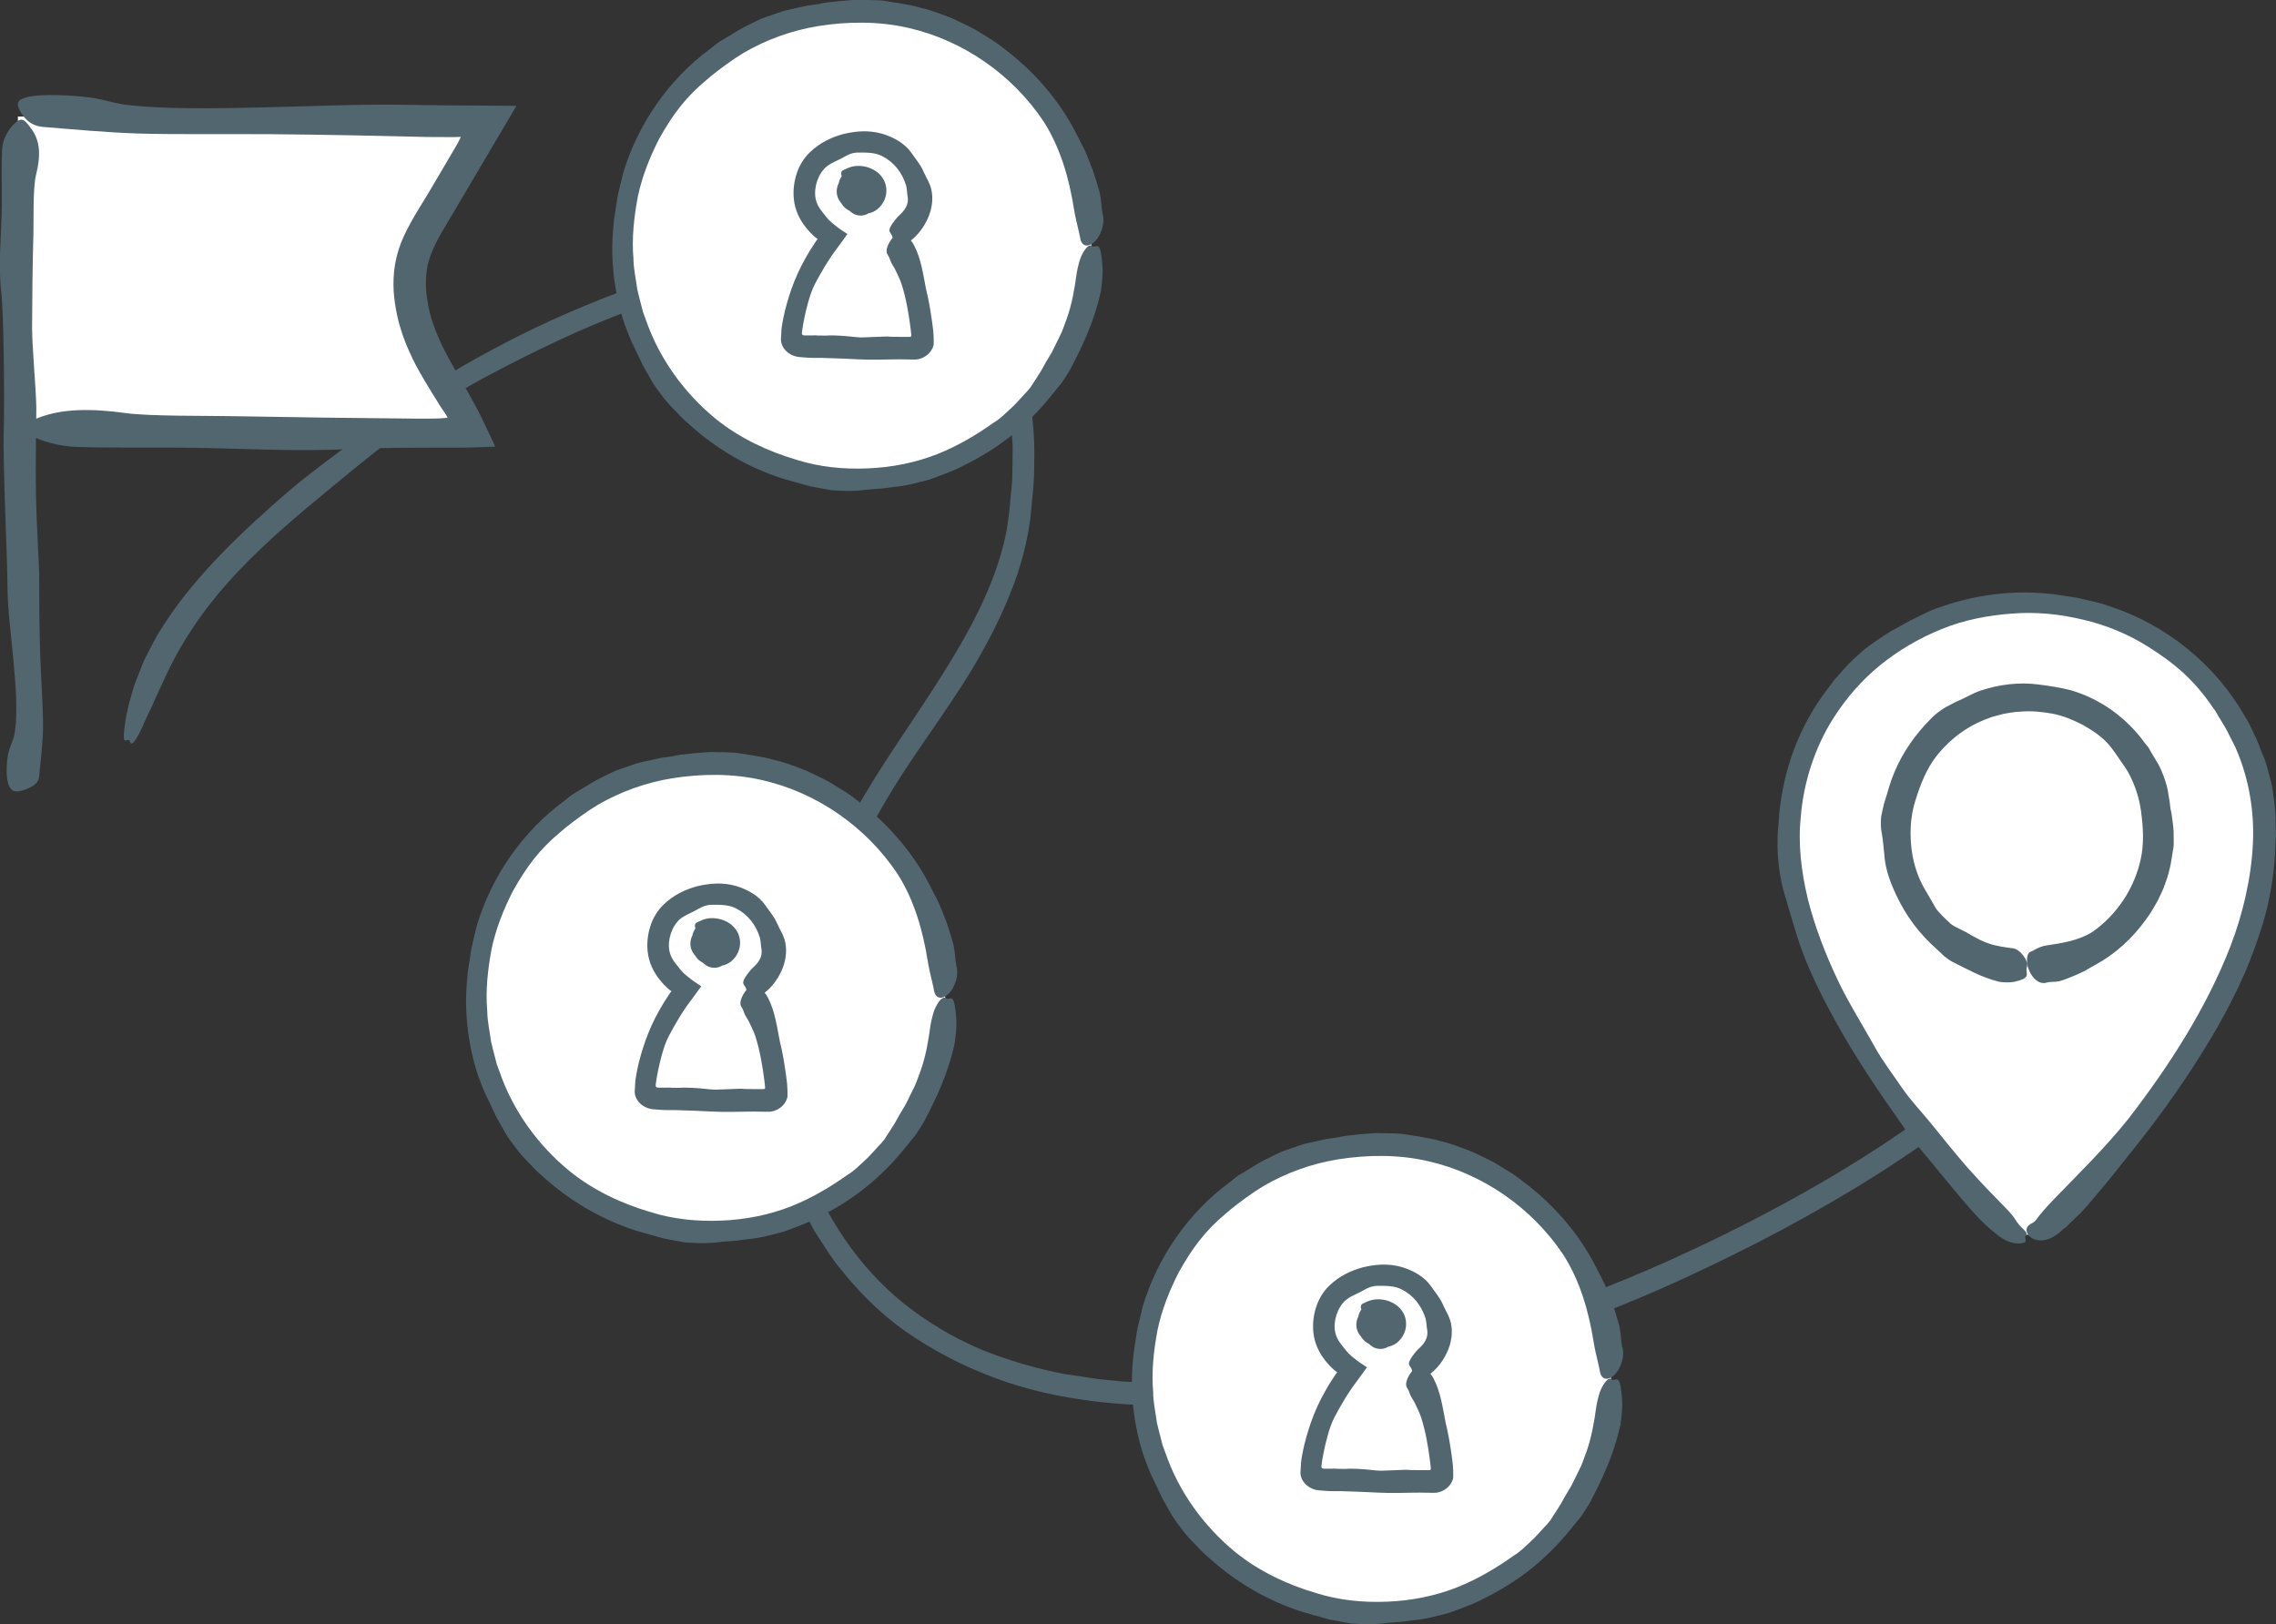 <?xml version="1.0" encoding="UTF-8"?>
<svg class="w-full h-full {classes|default('')}" id="Layer_1" data-name="Layer 1" xmlns="http://www.w3.org/2000/svg" viewBox="0 0 236.92 169.11">
  <rect x="0" y="0" width="236.92" height="169.11" fill="#333333" stroke="none"/>
  <defs>
    <style>
      .cls-1journeyMap {
        fill: #52666f;
      }

      .cls-1journeyMap, .cls-2journeyMap, .cls-3journeyMap {
        stroke-width: 0px;
      }

      .cls-2journeyMap {
        fill: #52666f;
      }

      .cls-3journeyMap {
        fill: #fff;
      }
    </style>
  </defs>
  <path class="cls-1journeyMap" d="m220.57,96.56c-1.2,1.65-1.9,2.32-3.25,3.96-1.17,1.31-2.74,3.21-3.92,4.37-2.22,2.32-4.55,4.5-7.01,6.6-7.01,5.81-14.77,10.75-22.88,14.98-1.33.71-2.68,1.39-4.03,2.05-1.35.68-2.72,1.31-4.09,1.95-.21.1-.46.22-.65.3-.08.04-.14.06-.21.1-3.77,1.73-7.62,3.28-11.5,4.73-2.18.84-7.64,2.67-8.16,2.77-.83.25-5.78,1.76-6.65,1.94-.33.09-2.11.57-4.03,1.02-1.92.46-3.98.9-4.84,1.06-.99.17-1.97.35-2.96.49-.99.13-1.98.26-2.96.39-.9.09-2.02.2-3.26.33-1.24.09-2.58.2-3.94.26-2.71.11-5.43.14-7.29.07h0c-.73-.04-1.47-.06-2.2-.12l-2.19-.22c-.19-.02-.35-.04-.6-.07-.93-.15-2.01-.32-3.11-.47-3.03-.59-6.01-1.45-8.85-2.62-2.82-1.21-5.46-2.8-7.86-4.69-4.78-3.82-8.26-9.14-10.35-14.89-1.42-4.05-1.96-8.34-1.52-12.67.42-3.83,1.53-7.58,3-11.2,1.46-3.63,3.35-7.11,5.24-10.61,1.79-3.23,3.05-5.36,5.91-9.48,1.24-1.81,3.6-5.22,4.71-7.11,1.04-1.73,1.76-3.08,2.45-4.45.68-1.38,1.31-2.78,2.04-4.71.78-2.15,1.35-4.41,1.65-6.7l.32-3.38c.1-1.13.06-2.28.09-3.41-.01-2.28-.24-4.58-.72-6.85-.07-.57-.32-1.12-.47-1.68-.18-.55-.32-1.12-.55-1.66-.53-1.05-.91-2.18-1.64-3.13-.36-.5-.64-1.07-1.08-1.53l-1.25-1.4c-.94-.82-1.87-1.69-2.97-2.28-3.5-2.1-7.04-2.84-10.79-2.93-3.46-.03-6.4.33-10.14.93-6.01,1.01-11.75,2.97-17.37,5.31-4.46,1.85-8.54,3.91-12.5,6.19-1.97,1.16-3.92,2.36-5.81,3.73-1.85,1.36-3.72,2.74-5.65,4.15-2.23,1.65-4.53,3.32-6.61,5.09-2.59,2.24-5,4.42-7.31,6.83-2.3,2.41-4.52,5.03-6.45,8.24-.37.67-.85,1.6-1.36,2.61-.41,1.07-.94,2.2-1.24,3.34-.71,2.25-.92,4.33-.86,4.79.09.54.53-.15.64.34.13.55.67-.21,1.27-1.52.27-.67.68-1.45,1.06-2.29.35-.86.8-1.73,1.19-2.61,1.65-3.69,3.94-7.11,6.69-10.18,2.86-3.21,6.15-6.07,9.49-8.83,2.66-2.19,5.32-4.45,8.07-6.46,1.48-1.08,2.85-2.16,4.34-3.14,1.48-1.01,3.05-1.95,4.73-2.86,4.88-2.6,10.19-5.2,15.58-7.16,5.94-2.11,12.16-3.81,18.46-4.16,3.13-.17,6.29,0,9.23.83,2.94.81,5.62,2.34,7.53,4.6,2.53,2.81,3.63,6.72,4.05,10.61.05.99.21,1.96.18,2.95-.01.99-.03,1.98-.04,2.97-.2,1.97-.31,3.97-.7,5.82-1.13,5.22-3.81,10.06-6.73,14.69-2.93,4.65-6.23,9.14-8.98,14.08-2.66,4.88-5.34,9.84-7.07,15.27-.86,2.7-1.47,5.5-1.75,8.35-.27,2.85-.11,5.74.37,8.56.47,2.82,1.45,5.52,2.57,8.13.31.64.65,1.26.97,1.89.34.62.62,1.28,1.03,1.86.78,1.19,1.5,2.42,2.43,3.5,2.4,3.02,4.94,5.35,7.77,7.17,2.82,1.84,5.83,3.32,9.39,4.56.34.11.73.23,1.09.34h0s.18.06.18.06c3.41,1.05,7.45,1.69,10.99,1.92,7.25.49,14.51-.1,21.58-1.31,8.14-1.38,16.18-3.76,23.74-6.47,3.58-1.28,7.11-2.68,10.59-4.2,3.48-1.54,6.89-3.19,10.27-4.91,6.74-3.49,13.31-7.37,19.44-11.9,1.73-1.21,3.39-2.53,5.07-3.81,1.63-1.35,3.29-2.66,4.84-4.09,1.6-1.37,3.07-2.88,4.55-4.35,1.41-1.54,2.85-3.05,4.11-4.68,1.42-1.67,2.64-3.61,3.58-5.14.89-1.67,1.24-2.15,1.51-2.77.32-.74.27-1.11-.03-1.17-.4-.08-1.26.41-2.28,1.33-.98.95-2.23,2.24-3.39,3.88Z"/>
  <g>
    <g>
      <path class="cls-3journeyMap" d="m1.86,12.13c16.37,0,32.74.15,49.1.45-1.96,3.28-3.91,6.56-5.87,9.84-.81,1.36-1.63,2.74-2.06,4.26-.91,3.2,0,6.65,1.44,9.65s3.39,5.73,4.76,8.76c-15.66.2-31.33.16-46.99-.14"/>
      <path class="cls-2journeyMap" d="m2.54,12.23c-.34-.42-.99-1.35-.5-1.78,1.04-.9,6.27-.51,7.89-.21,1.26.23,2.08.54,3.41.7,7.38.84,21.07-.2,28.73-.03.95.01,2.14.03,3.61.05,2.23.02,4.9.04,8.08.06-2.18,3.7-4.89,8.28-7.42,12.56-1.03,1.71-1.75,3.19-1.92,4.6-.2,1.43-.02,2.77.19,3.79.28,1.44,1,3.38,2.2,5.52.58,1.08,1.26,2.21,1.94,3.41.55.97,1.1,1.98,1.56,2.96l.7,1.47.35.75.17.38s0,.05-.04.04h-.1s-.2.01-.2.01c-1.08.03-2.09.09-3.2.09-1,0-1.99,0-2.96,0-1.28,0-2.5.02-3.6.02-2.22.02-4,.06-5.01.12-5.83.32-11.76-.1-17.64-.14-3.57-.03-7.16.04-10.72-.07-1.9-.06-3.74-.59-4.94-1.23-1.6-.86-.82-1.12.82-1.78,2.5-1,5.57-1.01,9.2-.51,2.48.34,8.57.26,11.38.32,7.22.13,11.41.18,18.63.25.5,0,1.05,0,1.66,0,.78,0,.83-.02,1.08-.03.2-.02.41-.03.62-.05.16.03.03-.12-.02-.22l-.19-.3c-.14-.2-.27-.4-.41-.6-.38-.61-.75-1.21-1.11-1.79-.72-1.17-1.36-2.28-1.83-3.24-.52-1.14-1.71-3.49-1.97-7.03-.05-.88-.02-1.84.15-2.83.17-.99.49-2.02.93-2.95.89-1.9,1.98-3.46,2.99-5.21.85-1.44,1.75-2.97,2.52-4.28.21-.39.35-.68.4-.8-.25,0-.47.01-.66.02-.09,0-.18,0-.25,0-.2,0-.39,0-.56,0-1.03,0-1.66,0-2.04-.01-4.71-.11-10.04-.24-16.21-.29-4.65-.03-10.23.04-13.77-.07-3.36-.1-6.69-.42-10.02-.69-.88-.07-1.52-.49-1.93-1.01Z"/>
    </g>
    <path class="cls-1journeyMap" d="m3.12,81.99c-.41.19-1.32.57-1.77.32-.93-.52-.68-3.29-.42-4.16.2-.67.49-1.12.6-1.83.64-3.92-.74-11.12-.75-15.17-.02-3.48-.5-12.83-.39-16.32.09-3.44,0-12.18-.25-14.3-.36-3.08.03-6.22.05-9.32.02-1.89-.06-3.79.03-5.66.05-1.01.58-1.98,1.22-2.62.85-.85,1.12-.44,1.78.42,1.01,1.31,1.02,2.94.53,4.86-.33,1.31-.24,4.53-.27,6.02-.1,3.82-.12,6.03-.14,9.85,0,2.1.4,6.22.44,8.33.02,1.26-.11,5.03-.03,9.29.06,3.22.33,7.13.33,8.08,0,2.49,0,5.31.11,8.57.09,2.46.3,5.4.29,7.27-.01,1.78-.25,3.55-.42,5.31-.05.47-.45.82-.95,1.05Z"/>
  </g>
  <g>
    <circle class="cls-3journeyMap" cx="89.2" cy="25.58" r="24.41"/>
    <path class="cls-1journeyMap" d="m114.79,22.34c-.18-.88-.12-1.31-.3-2.23-.2-.75-.52-1.78-.76-2.46-.25-.66-.52-1.3-.78-1.94-.3-.63-.64-1.24-.95-1.87-1.8-3.51-4.47-6.53-7.62-8.88-.51-.4-1.04-.78-1.6-1.1-.56-.33-1.09-.71-1.67-.99-.09-.04-.2-.1-.27-.14-.03-.02-.06-.03-.09-.04-.8-.39-1.59-.81-2.44-1.09-.84-.32-1.67-.62-2.55-.81-.96-.32-3.42-.64-3.64-.69-.36-.11-2.6-.1-2.97-.12-.3.01-3.16.21-3.88.43l-1.27.18-1.25.28c-.38.09-.86.17-1.37.33-.51.17-1.06.37-1.61.56-.56.17-1.08.46-1.57.69-.48.24-.93.46-1.28.67h0s-1.63.99-1.63.99c-.07.04-.14.07-.23.13-.36.2-.72.52-1.1.82-4.35,3.19-7.57,7.86-9.11,13-.2.92-.47,1.82-.62,2.74l-.21,1.39c-.08.46-.15.93-.17,1.41-.34,3.35.07,6.8,1.12,10.02.28.75.51,1.38.81,2.04.34.65.65,1.39,1.12,2.34.23.41.56.99.89,1.58.33.59.75,1.11,1.02,1.48.5.69.94,1.16,1.39,1.61.45.46.86.95,1.52,1.49,2.79,2.54,6.12,4.5,9.72,5.65.95.27,1.91.56,2.87.81.79.15,1.54.3,2.28.42.75.05,1.49.08,2.26.06.71-.01,1.37-.14,2.05-.18.34-.03.68-.04,1.04-.08.36-.05.72-.1,1.11-.15,1.27-.09,2.49-.46,3.72-.77,1.19-.45,2.4-.85,3.53-1.45,3.64-1.79,6.54-4.08,9.1-7.24l1.12-1.38c.33-.49.66-.98.94-1.49,1.33-2.56,2.44-4.93,3.12-7.97.09-.63.25-1.71.18-2.68-.07-.98-.2-1.82-.38-2.01-.21-.21-.49.1-.71-.09-.24-.21-.61.13-.93.7-.34.57-.52,1.36-.66,2.11-.21,1.6-.49,3.21-1.03,4.74l-.44,1.19c-.15.4-.36.77-.54,1.15l-.56,1.14-.65,1.09c-.17.29-.32.59-.49.88l-.54.85-.55.85c-.2.27-.43.51-.66.75-.49.51-.92,1.05-1.46,1.52-.52.47-1.02,1-1.68,1.39-1.77,1.26-3.76,2.45-5.85,3.28-2.31.92-4.8,1.41-7.3,1.51-2.5.11-5.03-.14-7.4-.89-3.02-.89-5.96-2.28-8.38-4.23-3.33-2.71-5.95-6.34-7.34-10.41l-.28-.76-.2-.78c-.13-.52-.28-1.04-.39-1.56-.14-1.07-.39-2.12-.4-3.2-.19-2.15.06-4.32.45-6.43.44-2.11,1.24-4.12,2.22-6.04,1.42-2.54,2.77-4.35,4.97-6.17.1-.09.22-.19.33-.28h0s.05-.05.05-.05c1.05-.84,2.29-1.76,3.45-2.46,2.39-1.39,5.03-2.34,7.74-2.78,3.1-.5,6.37-.52,9.39.18,5.71,1.29,10.86,4.88,14.11,9.77,1.76,2.76,2.64,5.95,3.13,8.99.12.81.34,1.64.49,2.32.19.71.16.94.29,1.19.15.3.4.42.68.38.38-.05.83-.41,1.16-.98.3-.57.6-1.38.4-2.25Z"/>
  </g>
  <path class="cls-1journeyMap" d="m92.42,26.55c.19.27.19.44.33.75.12.25.36.58.47.83.22.48.47.95.64,1.47.46,1.46.73,3.02.93,4.6l.07.65s0,.09,0,.13v.02s-.01,0-.01,0c-.04.06-.12.08-.19.07h-.6c-.42,0-1.45,0-1.54-.03-.15-.03-1.08.03-1.24.03-.12,0-1.32.05-1.63.06-.36-.01-.72-.05-1.07-.09-.65-.07-1.93-.17-2.61-.1h0s-.79-.01-.79-.01c-.04,0-.06,0-.11-.01-.17-.02-.37,0-.57,0h-.73c-.06-.01-.12,0-.18-.03-.13-.05-.13-.19-.11-.31l.1-.7.15-.78c.11-.52.23-1.03.37-1.54.2-.72.42-1.43.78-2.09.32-.59.64-1.18.99-1.75.17-.29.36-.57.54-.85l.28-.42.54-.73c.36-.49.67-.91.98-1.36-.43-.28-.93-.6-1.48-1.06-.12-.1-.27-.23-.42-.37-.11-.11-.16-.18-.24-.27-.14-.18-.28-.35-.37-.47-.34-.43-.51-.64-.69-1.12-.38-1.04-.07-2.49.71-3.41.2-.26.49-.45.77-.62.48-.27.92-.43,1.39-.71.43-.25.86-.44,1.44-.45.94,0,1.77-.01,2.52.38,1.2.6,2.08,1.71,2.48,3.05.11.4.09.82.16,1.13.15.84-.28,1.47-.98,2.08-.25.26-.94,1.09-.92,1.48.03.23.27.41.31.64.05.54,1.25.95,1.95.38.7-.56,1.3-1.32,1.71-2.22.44-.92.62-2.04.41-3.01-.16-.77-.59-1.36-.86-2-.3-.69-.78-1.22-1.23-1.88-.67-.97-1.84-1.63-3.05-1.99-1.4-.39-2.68-.28-3.98.02-1.27.33-2.52.93-3.53,1.91-.65.61-1.14,1.44-1.4,2.29-.26.82-.37,1.73-.27,2.62.11,1.07.58,2.09,1.22,2.88.15.2.32.38.49.57l.26.26.2.18c.15.13.19.15.3.22-.02.05-.08.11-.12.17l-.22.33c-.33.49-.64.99-.92,1.5-.58,1.02-1.07,2.1-1.46,3.21-.34.97-.63,1.97-.84,2.98-.07.34-.12.67-.17.98l-.03.24-.02.36c-.01.24-.02.48-.04.71.02.92.85,1.71,1.9,1.82.11,0,.23.02.34.03h0s.06,0,.06,0c.18.01.36.03.54.04.16,0,.33.01.49.02.33,0,.66,0,.97,0,1.27.04,2.53.08,3.79.15,1.45.08,2.92,0,4.33,0l1.4.02c.97.04,1.88-.64,2.08-1.55.02-.45-.01-1.02-.04-1.4l-.11-.87c-.16-1.16-.35-2.33-.64-3.49-.3-1.51-.5-3.14-1.25-4.58-.19-.38-.5-.73-.8-.94-.34-.21-.37-.33-.54-.37-.2-.04-.42.06-.64.25-.57.54-1.13,1.56-.76,2.05Z"/>
  <path class="cls-2journeyMap" d="m89.01,19.15c.29-.04.42.02.66.07.2.04.47.09.59.19.24.17.37.33.34.66-.08.42-.32.64-.71.63-.19,0-.4-.09-.53-.2-.14-.11-.2-.28-.18-.31,0-.03,0-.04.03-.08.05-.09.18-.24.35-.39.15-.14.29-.2.31-.2h0s.02,0,.02,0h0s.17.06.21.14c.03.04.05.17,0,.31-.03.08-.11.2-.2.24-.1.05-.24.06-.26.05-.03-.01-.16,0-.26-.05-.1-.04-.17-.1-.18-.12,0-.01-.09-.1-.1-.27-.02-.17.05-.34.08-.39.09-.11.2-.13.36-.12.14,0,.36.14.38.24.03.07.05.17.05.3,0,.11-.03.32-.02.31h0s-.03.1-.06.15h-.02s-.05.06-.09.09c-.12.05-.23-.05-.29-.14-.07-.09-.12-.23-.03-.33.15-.18.54-.22.66.09.1.21-.18.49-.42.34-.2-.1-.15-.35,0-.43.13-.13.35,0,.32.16,0,.02,0,.05-.02.07-.03.07-.07.12-.14.16-.08.04-.18.04-.26-.03-.09-.05-.1-.18-.12-.22-.05-.1-.09-.23.03-.34.14-.12.37-.04.45.14.04.09.06.2.01.29-.05.09-.17.13-.28.11-.12-.02-.18-.16-.13-.24.05-.1.13-.12.21-.13.03,0,.07,0,.11,0,.13.04.28.18.03.49-.18.2-.46.29-.73.26-.26-.04-.4-.17-.45-.44-.02-.14.02-.25.06-.3.05-.06.16-.11.29-.1.13.01.17.07.17.09.02.02,0,.16-.06.25-.04.06-.12.09-.19.07-.06,0-.23-.24-.23-.29,0,0,0-.01-.01-.02-.02-.03.01-.12.05-.16.01-.03.04,0,.02-.04v-.03s-.01,0-.01,0l-.02-.14s0,.04,0,.08c-.01.07-.06.14-.06.14,0,0,.06-.06.15-.09.04-.02.08-.02.11-.02,0,0,.02,0,.01,0h0s.12.03.06.02h0s0,0,0,0h0s0,0,0,0c-.02,0-.13-.09-.14-.13-.02-.05.02.04,0,.16,0,.03-.02.05-.02.06,0,0,0,0,0,0-.01.02.03-.03-.03.03h0s.06-.04.13-.04c.16,0,.08.03-.01-.06-.08-.09-.07-.11-.07-.1,0,.04,0-.05-.01-.13-.01-.08-.04-.16-.01-.24.04-.09.04-.19-.06-.28-.1-.09-.34-.15-.6-.02-.26.12-.5.37-.59.74-.12.34.05.97.49,1.25.45.3.94.28,1.31.16.38-.13.74-.41.92-.88.17-.45.07-.94-.13-1.26-.2-.33-.48-.56-.83-.71-.27-.12-.65-.15-.96-.07-.3.07-.57.23-.77.42-.4.39-.62.89-.59,1.47.02.32.13.63.29.87.3.45.72.73,1.27.83.54.1,1.08-.07,1.47-.42.43-.38.61-.88.59-1.43-.01-.56-.43-1.16-.99-1.38-.66-.3-1.52-.16-2.05.49-.64.88-.43,1.95.25,2.61.97.86,2.43.63,3.16-.34.18-.24.31-.5.38-.82.07-.34.05-.69-.06-1.02-.23-.64-.83-1.13-1.49-1.18h0s0,0,0,0c-.03.45.04-.61.03-.5h0s0,0,0,0h-.02s-.04-.01-.04-.01l-.07-.02c-.05-.01-.1-.03-.15-.03-.1,0-.21-.03-.31-.02-.21,0-.43.03-.64.11-.42.14-.84.44-1.08.88-.25.44-.3.99-.16,1.48.14.49.44.89.81,1.19.37.29.82.48,1.3.51.11-.02.25.08.34-.09.1-.12.2-.23.29-.22.2-.04.38-.12.54-.22.67-.41.85-1.21.73-1.83-.26-1.28-1.28-1.97-2.23-1.96-.72,0-1.44.4-1.78,1.05-.34.64-.26,1.43.16,2.08.4.65,1.22,1.2,2.17,1.17.92,0,1.8-.79,1.82-1.7v-.04s0,0,0,0c-.14,0,.19,0,.16,0h0s0-.03,0-.03v-.08c0-.05-.01-.1-.02-.15-.01-.1-.04-.2-.07-.3-.06-.2-.16-.38-.29-.55-.25-.33-.62-.6-1.06-.7-.43-.1-.95-.09-1.54.18-.29.13-.59.33-.8.61-.22.27-.33.6-.34.91-.01.63.28,1.13.6,1.53.34.4.82.68,1.31.71.49.03.92-.17,1.21-.43.3-.26.47-.57.6-.87.03-.08.06-.16.09-.24.02-.04,0-.09.06-.12.07-.03.23-.04.2-.09.04-.18.06-.37.04-.56-.03-.37-.19-.73-.43-1.02-.47-.6-1.28-.86-2.01-.73-.98.18-1.75.78-1.86,1.59-.06.4.05.81.23,1.19.18.38.43.76.79,1.08.07.06.15.12.23.17h0s.04.03.04.03c.38.24.92.31,1.37.13.46-.17.83-.56,1.06-1.04.12-.24.22-.5.28-.78.05-.22.08-.41.08-.64,0-.44-.11-.97-.49-1.4-.36-.4-.85-.61-1.34-.66-.49-.05-1.05.09-1.47.45-.48.42-.69,1-.69,1.57,0,.56.26,1.2.75,1.57.48.37,1.05.49,1.59.43.54-.05,1.11-.37,1.43-.83.4-.56.55-1.36.16-2.07-.37-.65-1.14-1.07-1.94-.9-.6.16-.92.5-1.19.75-.14.14-.29.31-.42.52-.13.21-.26.52-.27.8-.02,1.03.66,1.66,1.37,1.97.71.29,1.6.24,2.27-.29.86-.7,1.22-1.88.72-2.98-.54-1.07-1.63-1.5-2.56-1.54-.49-.02-.96.09-1.28.25-.33.17-.43.17-.54.27-.12.12-.13.29-.07.47.16.5.89,1.03,1.45.93Z"/>
  <g>
    <g>
      <circle class="cls-3journeyMap" cx="73.98" cy="103.89" r="24.41"/>
      <path class="cls-1journeyMap" d="m99.57,100.65c-.18-.88-.12-1.31-.3-2.23-.2-.75-.52-1.78-.76-2.46-.25-.66-.52-1.3-.78-1.94-.3-.63-.64-1.24-.95-1.87-1.8-3.51-4.47-6.53-7.62-8.88-.51-.4-1.04-.78-1.6-1.1-.56-.33-1.09-.71-1.67-.99-.09-.04-.2-.1-.27-.14-.03-.02-.06-.03-.09-.04-.8-.39-1.59-.81-2.44-1.09-.84-.32-1.67-.63-2.55-.81-.96-.32-3.42-.64-3.64-.69-.36-.11-2.6-.1-2.97-.12-.3.01-3.16.21-3.88.43l-1.27.18-1.25.28c-.38.09-.86.17-1.37.33-.51.17-1.06.36-1.61.56-.56.17-1.08.46-1.57.69-.48.24-.93.46-1.28.67h0s-1.63.99-1.63.99c-.07.04-.14.07-.23.13-.36.2-.72.52-1.1.82-4.35,3.19-7.57,7.86-9.11,13-.2.92-.47,1.82-.62,2.74l-.21,1.39c-.08.46-.15.93-.17,1.41-.34,3.35.07,6.8,1.12,10.02.28.75.51,1.38.81,2.04.34.65.65,1.39,1.12,2.34.23.41.56.99.89,1.58.33.59.75,1.11,1.02,1.48.5.69.94,1.16,1.39,1.61.45.46.86.95,1.52,1.49,2.79,2.54,6.12,4.5,9.72,5.65.95.27,1.91.56,2.87.81.79.15,1.54.3,2.28.42.75.05,1.49.08,2.26.06.71-.01,1.37-.14,2.05-.18.34-.03.68-.04,1.04-.08.36-.05.72-.1,1.11-.15,1.27-.09,2.49-.46,3.72-.77,1.19-.45,2.4-.85,3.53-1.45,3.64-1.79,6.54-4.08,9.1-7.24l1.12-1.38c.33-.49.66-.98.94-1.49,1.33-2.56,2.44-4.93,3.12-7.97.09-.63.25-1.71.18-2.68-.07-.98-.2-1.82-.38-2.01-.21-.21-.49.1-.71-.09-.24-.21-.61.13-.93.7-.34.57-.52,1.36-.66,2.11-.21,1.6-.49,3.21-1.03,4.74l-.44,1.19c-.15.4-.36.77-.54,1.15l-.56,1.14-.65,1.09c-.17.29-.32.59-.49.88l-.54.85-.55.85c-.2.27-.43.51-.66.75-.49.51-.92,1.05-1.46,1.52-.52.47-1.02,1-1.68,1.39-1.77,1.26-3.76,2.45-5.85,3.28-2.31.92-4.8,1.41-7.3,1.51-2.5.11-5.03-.14-7.4-.89-3.02-.88-5.96-2.28-8.38-4.23-3.33-2.71-5.95-6.34-7.34-10.41l-.28-.76-.2-.78c-.13-.52-.28-1.04-.39-1.56-.14-1.07-.39-2.12-.4-3.2-.19-2.15.06-4.32.45-6.43.44-2.11,1.24-4.12,2.22-6.04,1.42-2.54,2.77-4.35,4.97-6.17.1-.09.22-.19.33-.28h0s.05-.05.05-.05c1.05-.84,2.29-1.76,3.45-2.46,2.39-1.39,5.03-2.34,7.74-2.78,3.1-.5,6.37-.52,9.39.18,5.71,1.29,10.86,4.88,14.11,9.77,1.76,2.76,2.64,5.95,3.13,8.99.12.81.34,1.64.49,2.32.19.71.16.94.29,1.19.15.3.4.42.68.38.38-.05.83-.41,1.16-.98.3-.57.6-1.38.4-2.25Z"/>
    </g>
    <g>
      <path class="cls-1journeyMap" d="m77.2,104.86c.19.27.19.44.33.75.12.25.36.58.47.83.22.48.47.95.64,1.47.46,1.46.73,3.02.93,4.6l.07.65s0,.09,0,.13v.02s-.01,0-.01,0c-.04.06-.12.08-.19.07h-.6c-.42,0-1.45,0-1.54-.03-.15-.03-1.08.03-1.24.03-.12,0-1.32.05-1.63.06-.36-.01-.72-.05-1.07-.09-.65-.07-1.93-.17-2.61-.1h0s-.79-.01-.79-.01c-.04,0-.06,0-.11-.01-.17-.02-.37,0-.57,0h-.73c-.06-.01-.12,0-.18-.03-.13-.05-.13-.19-.11-.31l.1-.7.15-.78c.11-.52.23-1.03.37-1.54.2-.72.42-1.43.78-2.09.32-.59.64-1.18.99-1.75.17-.29.36-.57.54-.85l.28-.42.54-.73c.36-.49.67-.91.98-1.36-.43-.28-.93-.6-1.48-1.06-.12-.1-.27-.23-.42-.37-.11-.11-.16-.18-.24-.27-.14-.18-.28-.35-.37-.47-.34-.43-.51-.64-.69-1.12-.38-1.04-.07-2.49.71-3.41.2-.26.49-.45.77-.62.48-.27.92-.43,1.39-.71.43-.25.86-.44,1.44-.45.94,0,1.77-.01,2.52.38,1.2.6,2.08,1.71,2.48,3.05.11.4.09.82.16,1.13.15.84-.28,1.47-.98,2.08-.25.26-.94,1.09-.92,1.48.03.23.27.41.31.64.05.54,1.25.95,1.95.38.7-.56,1.3-1.32,1.71-2.22.44-.92.62-2.04.41-3.01-.16-.77-.59-1.36-.86-2-.3-.69-.78-1.22-1.23-1.88-.67-.97-1.84-1.63-3.05-1.99-1.4-.39-2.68-.28-3.98.02-1.27.33-2.52.93-3.53,1.91-.65.61-1.14,1.44-1.4,2.29-.26.82-.37,1.73-.27,2.62.11,1.07.58,2.09,1.22,2.88.15.2.32.38.49.57l.26.26.2.18c.15.13.19.15.3.22-.02.05-.08.11-.12.17l-.22.33c-.33.49-.64.99-.92,1.5-.58,1.02-1.07,2.1-1.46,3.21-.34.97-.63,1.97-.84,2.98-.07.34-.12.67-.17.98l-.03.24-.02.36c-.01.24-.02.48-.04.71.02.92.85,1.71,1.9,1.82.11,0,.23.02.34.03h0s.06,0,.06,0c.18.01.36.03.54.04.16,0,.33.01.49.02.33,0,.66,0,.97,0,1.27.04,2.53.08,3.79.15,1.45.08,2.92,0,4.33,0l1.4.02c.97.04,1.88-.64,2.08-1.55.02-.45-.01-1.02-.04-1.4l-.11-.87c-.16-1.16-.35-2.33-.64-3.49-.3-1.51-.5-3.14-1.25-4.58-.19-.38-.5-.73-.8-.94-.34-.21-.37-.33-.54-.37-.2-.04-.42.06-.64.25-.57.54-1.13,1.56-.76,2.05Z"/>
      <path class="cls-2journeyMap" d="m73.79,97.46c.29-.04.42.02.66.07.2.04.47.09.59.19.24.17.37.33.34.66-.08.42-.32.64-.71.63-.19,0-.4-.09-.53-.2-.14-.11-.2-.28-.18-.31,0-.03,0-.04.03-.08.05-.09.18-.24.35-.39.15-.14.29-.2.31-.2h0s.02,0,.02,0h0s.17.06.21.14c.03.04.05.17,0,.31-.03.08-.11.2-.2.24-.1.05-.24.06-.26.05-.03-.01-.16,0-.26-.05-.1-.04-.17-.1-.18-.12,0-.01-.09-.1-.1-.27-.02-.17.05-.34.08-.39.09-.11.2-.13.36-.12.14,0,.36.14.38.24.03.07.05.17.05.3,0,.11-.03.32-.02.31h0s-.03.1-.06.15h-.02s-.05.06-.09.09c-.12.05-.23-.05-.29-.14-.07-.09-.12-.23-.03-.33.15-.18.54-.22.66.09.1.21-.18.49-.42.34-.2-.1-.15-.35,0-.43.13-.13.35,0,.32.16,0,.02,0,.05-.02.07-.03.07-.07.12-.14.16-.08.04-.18.04-.26-.03-.09-.05-.1-.18-.12-.22-.05-.1-.09-.23.03-.34.14-.12.37-.04.45.14.04.09.06.2.01.29-.05.09-.17.13-.28.11-.12-.02-.18-.16-.13-.24.05-.1.13-.12.21-.13.03,0,.07,0,.11,0,.13.04.28.18.03.49-.18.2-.46.29-.73.26-.26-.04-.4-.17-.45-.44-.02-.21.05-.31.14-.36.09-.06.32-.05.36,0,.04.03.06.07,0,.23-.06.13-.14.15-.23.14-.06,0-.23-.24-.23-.29,0,0,0-.01-.01-.02-.02-.03.01-.12.05-.16.01-.03.04,0,.02-.04v-.03s-.01,0-.01,0l-.02-.14s0,.04,0,.08c-.01.07-.06.14-.06.14,0,0,.06-.06.14-.09.04-.02.08-.02.11-.02,0,0,.02,0,.01,0h0s.12.03.06.02h0s0,0,0,0h0s0,0,0,0c-.02,0-.13-.09-.14-.13-.02-.05.02.04,0,.16,0,.03-.02.05-.02.06,0,0,0,0,0,0-.01.02.03-.04-.03.03h0s.06-.04.13-.04c.16,0,.08.03-.01-.06-.08-.09-.07-.11-.07-.1,0,.04,0-.05-.01-.13,0-.08-.04-.16-.01-.24.04-.09.04-.19-.06-.28-.1-.09-.34-.15-.6-.02-.26.12-.5.37-.59.74-.12.34.05.97.49,1.25.45.3.94.28,1.31.16.38-.13.74-.41.92-.88.17-.45.07-.94-.13-1.26-.2-.33-.48-.56-.83-.71-.27-.12-.65-.15-.96-.07-.3.07-.57.23-.77.42-.4.39-.62.89-.59,1.47.02.32.13.63.29.87.3.45.72.73,1.27.83.54.1,1.08-.07,1.47-.42.43-.38.61-.88.59-1.43-.01-.56-.43-1.16-.99-1.38-.39-.18-.82-.19-1.23-.07-.42.13-.81.44-1.01.85-.39.84-.17,1.72.44,2.31.97.86,2.43.63,3.16-.34.18-.24.31-.5.38-.82.07-.34.05-.69-.06-1.02-.23-.64-.83-1.13-1.49-1.18h0s0,0,0,0c-.03.45.04-.61.03-.5h0s0,0,0,0h-.02s-.04-.01-.04-.01l-.07-.02c-.05-.01-.1-.03-.15-.03-.1,0-.21-.03-.31-.02-.21,0-.43.03-.64.11-.42.14-.84.44-1.08.88-.25.44-.3.99-.16,1.48.14.49.44.89.81,1.19.37.29.82.48,1.3.51.11-.02.25.08.34-.09.1-.12.2-.23.29-.22.2-.04.38-.12.54-.22.67-.41.85-1.21.73-1.83-.26-1.28-1.28-1.97-2.23-1.95-.72,0-1.44.4-1.78,1.05-.34.64-.26,1.43.16,2.08.4.65,1.22,1.2,2.17,1.17.92,0,1.8-.79,1.82-1.7v-.04s0,0,0,0c-.14,0,.19,0,.16,0h0s0-.03,0-.03v-.08c0-.05-.01-.1-.02-.15-.01-.1-.04-.2-.07-.3-.06-.2-.16-.38-.29-.55-.25-.33-.62-.6-1.06-.7-.43-.1-.95-.09-1.54.18-.29.13-.59.33-.8.61-.22.27-.33.6-.34.91-.01.63.28,1.13.6,1.53.34.4.82.68,1.31.71.49.03.92-.17,1.21-.43.3-.26.47-.57.6-.87.03-.08.06-.16.09-.24.02-.04,0-.09.06-.12.07-.03.23-.04.2-.09.04-.18.06-.37.04-.56-.03-.37-.19-.73-.43-1.02-.47-.6-1.28-.86-2.01-.73-.98.18-1.75.78-1.86,1.59-.06.4.05.81.23,1.19.18.38.43.76.79,1.08.07.06.15.12.23.17h0s.04.03.04.03c.38.24.92.31,1.37.13.46-.17.83-.56,1.06-1.04.12-.24.22-.5.28-.78.05-.22.08-.41.08-.64,0-.44-.11-.97-.49-1.4-.36-.4-.85-.61-1.34-.66-.49-.05-1.05.09-1.47.45-.48.42-.69,1-.69,1.57,0,.56.26,1.2.75,1.57.48.37,1.05.49,1.59.43.54-.05,1.11-.37,1.43-.83.4-.56.55-1.36.16-2.07-.37-.65-1.14-1.07-1.94-.9-.6.16-.92.5-1.19.75-.14.14-.29.31-.42.52-.13.21-.26.52-.27.8-.02,1.03.66,1.66,1.37,1.97.71.29,1.6.24,2.27-.29.86-.7,1.22-1.88.72-2.98-.54-1.07-1.63-1.5-2.56-1.54-.49-.02-.96.09-1.27.25-.33.17-.43.17-.54.27-.12.12-.13.29-.07.47.16.5.89,1.03,1.45.93Z"/>
    </g>
  </g>
  <g>
    <g>
      <circle class="cls-3journeyMap" cx="143.28" cy="143.56" r="24.41"/>
      <path class="cls-1journeyMap" d="m168.88,140.32c-.18-.88-.12-1.31-.3-2.23-.2-.75-.52-1.78-.76-2.46-.25-.66-.52-1.3-.78-1.94-.3-.63-.64-1.24-.95-1.87-1.8-3.51-4.47-6.53-7.62-8.88-.51-.4-1.04-.78-1.6-1.1-.56-.33-1.09-.71-1.67-.99-.09-.04-.2-.1-.27-.14-.03-.02-.06-.03-.09-.04-.8-.39-1.59-.81-2.44-1.09-.84-.32-1.67-.62-2.55-.81-.96-.32-3.42-.64-3.64-.69-.36-.11-2.6-.1-2.97-.12-.3.01-3.16.21-3.88.43l-1.27.18-1.25.28c-.38.09-.86.17-1.37.33-.51.17-1.06.36-1.61.56-.56.17-1.08.46-1.57.69-.48.24-.93.46-1.28.67h0s-1.63.99-1.63.99c-.07.04-.14.07-.23.13-.36.2-.72.52-1.1.82-4.35,3.19-7.57,7.86-9.11,13-.2.92-.47,1.82-.62,2.74l-.21,1.39c-.08.46-.15.93-.17,1.41-.34,3.35.07,6.8,1.12,10.02.28.75.51,1.38.81,2.04.34.65.65,1.39,1.12,2.34.23.41.56.99.89,1.58.33.59.75,1.11,1.02,1.48.5.69.94,1.16,1.39,1.61.45.46.86.95,1.52,1.49,2.79,2.54,6.12,4.5,9.72,5.65.95.27,1.91.56,2.87.81.79.15,1.54.3,2.28.42.75.05,1.49.08,2.26.06.71-.01,1.37-.14,2.05-.18.34-.03.68-.04,1.04-.08.36-.05.72-.1,1.11-.15,1.27-.09,2.49-.46,3.72-.77,1.19-.45,2.4-.85,3.53-1.45,3.64-1.79,6.54-4.08,9.1-7.24l1.12-1.38c.33-.49.66-.98.94-1.49,1.33-2.56,2.44-4.93,3.12-7.97.09-.63.25-1.71.18-2.68-.07-.98-.2-1.82-.38-2.01-.21-.21-.49.1-.71-.09-.24-.21-.61.13-.93.7-.34.57-.52,1.36-.66,2.11-.21,1.6-.49,3.21-1.03,4.74l-.44,1.19c-.15.4-.36.77-.54,1.15l-.56,1.14-.65,1.09c-.17.29-.32.59-.49.88l-.54.85-.55.85c-.2.27-.43.51-.66.75-.49.51-.92,1.05-1.46,1.52-.52.47-1.02,1-1.68,1.39-1.77,1.26-3.76,2.45-5.85,3.28-2.31.92-4.8,1.41-7.3,1.51-2.5.11-5.03-.14-7.4-.89-3.02-.88-5.96-2.28-8.38-4.23-3.33-2.71-5.95-6.34-7.34-10.41l-.28-.76-.2-.78c-.13-.52-.28-1.04-.39-1.56-.14-1.07-.39-2.12-.39-3.2-.19-2.15.06-4.32.45-6.43.44-2.11,1.24-4.12,2.22-6.04,1.42-2.54,2.77-4.35,4.97-6.17.1-.09.22-.19.33-.28h0s.05-.05.05-.05c1.05-.84,2.29-1.76,3.45-2.46,2.39-1.39,5.03-2.34,7.74-2.78,3.1-.5,6.37-.52,9.39.18,5.71,1.29,10.86,4.88,14.11,9.77,1.76,2.76,2.64,5.95,3.13,8.99.12.81.34,1.64.49,2.32.19.71.16.94.29,1.19.15.3.4.42.68.38.38-.05.83-.41,1.16-.98.3-.57.6-1.38.4-2.25Z"/>
    </g>
    <g>
      <path class="cls-1journeyMap" d="m146.5,144.53c.19.27.19.44.33.75.12.25.36.58.47.83.22.48.47.95.64,1.47.46,1.46.73,3.02.93,4.6l.07.65s0,.09,0,.13v.02s-.01,0-.01,0c-.04.06-.12.08-.19.07h-.6c-.42,0-1.45,0-1.54-.03-.15-.03-1.08.03-1.24.03-.12,0-1.32.05-1.63.06-.36-.01-.72-.05-1.07-.09-.65-.07-1.93-.17-2.61-.1h0s-.79-.01-.79-.01c-.04,0-.06,0-.11-.01-.17-.02-.37,0-.57,0h-.73c-.06-.01-.12,0-.18-.03-.13-.05-.13-.19-.11-.31l.1-.7.15-.78c.11-.52.23-1.03.37-1.54.2-.72.42-1.43.78-2.09.32-.59.64-1.18.99-1.75.17-.29.36-.57.54-.85l.28-.42.54-.73c.36-.49.67-.91.98-1.36-.43-.28-.93-.6-1.48-1.06-.12-.1-.27-.23-.42-.37-.11-.11-.16-.18-.24-.27-.14-.18-.28-.35-.37-.47-.34-.43-.51-.64-.69-1.12-.38-1.04-.07-2.49.71-3.41.2-.26.49-.45.77-.62.48-.27.92-.43,1.39-.71.43-.25.86-.44,1.44-.45.94,0,1.77-.01,2.52.38,1.2.6,2.08,1.71,2.48,3.05.11.4.09.82.16,1.13.15.84-.28,1.47-.98,2.08-.25.26-.94,1.09-.92,1.48.03.23.27.41.31.64.05.54,1.25.95,1.95.38.7-.56,1.3-1.32,1.71-2.22.44-.92.62-2.04.41-3.01-.16-.77-.59-1.36-.86-2-.3-.69-.78-1.22-1.23-1.88-.67-.97-1.84-1.63-3.05-1.99-1.4-.39-2.68-.28-3.98.02-1.27.33-2.52.93-3.53,1.91-.65.61-1.14,1.44-1.4,2.29-.26.82-.37,1.73-.27,2.62.11,1.07.58,2.09,1.22,2.88.15.2.32.38.49.57l.26.26.2.18c.15.13.19.15.3.22-.02.05-.08.11-.12.17l-.22.33c-.33.49-.64.99-.92,1.5-.58,1.02-1.07,2.1-1.46,3.21-.34.97-.63,1.97-.84,2.98-.07.34-.12.67-.17.98l-.03.24-.02.36c-.01.24-.02.48-.04.71.02.92.85,1.71,1.9,1.82.11,0,.23.02.34.03h0s.06,0,.06,0c.18.01.36.03.54.04.16,0,.33.01.49.02.33,0,.66,0,.97,0,1.27.04,2.53.08,3.79.15,1.45.08,2.92,0,4.33,0l1.4.02c.97.04,1.88-.64,2.08-1.55.02-.45-.01-1.02-.04-1.4l-.11-.87c-.16-1.16-.35-2.33-.64-3.49-.3-1.51-.5-3.14-1.25-4.58-.19-.38-.5-.73-.8-.94-.34-.21-.37-.33-.54-.37-.2-.04-.42.06-.64.25-.57.54-1.13,1.56-.76,2.05Z"/>
      <path class="cls-2journeyMap" d="m143.1,137.13c.29-.04.42.02.66.07.2.04.47.09.59.19.24.17.37.33.34.66-.08.42-.32.64-.71.63-.19,0-.4-.09-.53-.2-.14-.11-.2-.28-.18-.31,0-.03,0-.04.03-.08.05-.09.18-.24.35-.39.15-.14.29-.2.31-.2h0s.02,0,.02,0h0s.17.06.21.14c.03.04.05.17,0,.31-.03.08-.11.2-.2.24-.1.05-.24.06-.26.05-.03-.01-.16,0-.26-.05-.1-.04-.17-.1-.18-.12,0-.01-.09-.1-.1-.27-.02-.17.05-.34.08-.39.09-.11.2-.13.36-.12.14,0,.36.14.38.24.03.07.05.17.05.3,0,.11-.03.32-.02.31h0s-.03.1-.06.15h-.02s-.05.06-.09.09c-.12.05-.23-.05-.29-.14-.07-.09-.12-.23-.03-.33.15-.18.54-.22.66.09.1.21-.18.49-.42.34-.2-.1-.15-.35,0-.43.13-.13.35,0,.32.16,0,.02-.01.05-.02.07-.03.07-.07.12-.14.16-.08.04-.18.04-.26-.03-.09-.05-.1-.18-.12-.22-.05-.1-.09-.23.03-.34.14-.12.37-.04.45.14.04.09.06.2.01.29-.05.09-.17.13-.28.11-.12-.02-.18-.16-.13-.24.05-.1.13-.12.21-.13.03,0,.07,0,.11,0,.13.04.28.18.03.49-.18.2-.46.29-.73.26-.26-.04-.4-.17-.45-.44-.02-.21.05-.31.14-.36.09-.06.32-.05.36,0,.04.03.06.07,0,.23-.06.13-.14.15-.23.14-.06,0-.23-.24-.23-.29,0,0,0-.01-.01-.02-.02-.03.01-.12.05-.16.01-.03.04,0,.02-.04v-.03s-.01,0-.01,0l-.02-.14s0,.04,0,.08c-.01.07-.06.14-.06.14,0,0,.06-.06.15-.09.04-.02.08-.02.11-.02,0,0,.02,0,.01,0h0s.12.03.06.02h0s0,0,0,0h0s0,0,0,0c-.02,0-.13-.09-.14-.13-.02-.05.02.04,0,.16,0,.03-.02.05-.02.06,0,0,0,0,0,0-.01.02.03-.04-.03.03h0s.06-.04.13-.04c.16,0,.08.03-.01-.06-.08-.09-.07-.11-.07-.1,0,.04,0-.05-.01-.13-.01-.08-.04-.16-.01-.24.04-.09.04-.19-.06-.28-.1-.09-.34-.15-.6-.02-.26.12-.5.37-.59.74-.12.34.05.97.49,1.25.45.3.94.28,1.31.16.38-.13.74-.41.92-.88.17-.45.07-.94-.13-1.26-.2-.33-.48-.56-.83-.71-.27-.12-.65-.15-.96-.07-.3.07-.57.23-.77.42-.4.39-.62.89-.59,1.47.02.32.13.63.29.87.3.45.72.73,1.27.83.54.1,1.08-.07,1.47-.42.43-.38.61-.88.59-1.43-.01-.56-.43-1.16-.99-1.38-.39-.18-.82-.19-1.23-.07-.42.13-.81.44-1.01.85-.39.84-.17,1.72.44,2.31.97.86,2.43.63,3.16-.34.18-.24.31-.5.38-.82.07-.34.05-.69-.06-1.02-.23-.64-.83-1.13-1.49-1.18h0s0,0,0,0c-.03.45.04-.61.03-.5h0s0,0,0,0h-.02s-.04-.01-.04-.01l-.07-.02c-.05-.01-.1-.03-.15-.03-.1,0-.21-.03-.31-.02-.21,0-.43.03-.64.11-.42.14-.84.44-1.08.88-.25.44-.3.99-.16,1.48.14.49.44.89.81,1.19.37.29.82.48,1.3.51.11-.02.25.08.34-.09.1-.12.2-.23.29-.22.2-.04.38-.12.54-.22.67-.41.85-1.21.73-1.83-.26-1.28-1.28-1.97-2.23-1.95-.72,0-1.44.4-1.78,1.05-.34.64-.26,1.43.16,2.08.4.65,1.22,1.2,2.17,1.17.92,0,1.8-.79,1.82-1.7v-.04s0,0,0,0c-.14,0,.19,0,.16,0h0s0,0,0,0v-.02s0-.08,0-.08c0-.05,0-.1-.01-.15-.01-.1-.04-.2-.07-.3-.06-.2-.16-.38-.29-.55-.25-.33-.62-.6-1.06-.7-.43-.1-.95-.09-1.54.18-.29.13-.59.33-.8.61-.22.27-.33.6-.34.91-.01.63.28,1.13.6,1.53.34.4.82.68,1.31.71.49.03.92-.17,1.21-.43.3-.26.48-.57.6-.87.03-.08.06-.16.09-.24.02-.04,0-.09.06-.12.07-.03.23-.04.2-.09.04-.18.06-.37.04-.56-.03-.37-.19-.73-.43-1.02-.47-.6-1.28-.86-2.01-.73-.98.18-1.75.78-1.86,1.59-.06.4.05.81.23,1.19.18.38.43.76.79,1.08.07.06.15.12.23.17h0s.04.03.04.03c.38.24.92.31,1.37.13.45-.17.83-.56,1.06-1.04.12-.24.22-.5.28-.78.05-.22.08-.41.08-.64,0-.44-.11-.97-.49-1.4-.36-.4-.85-.61-1.34-.66-.49-.05-1.05.09-1.47.45-.48.42-.69,1-.69,1.57,0,.56.26,1.2.75,1.57.48.37,1.05.49,1.59.43.54-.05,1.11-.37,1.43-.83.4-.56.55-1.36.16-2.07-.37-.65-1.14-1.07-1.94-.9-.6.16-.92.5-1.19.75-.14.14-.29.31-.42.52-.13.21-.26.52-.27.8-.02,1.03.66,1.66,1.37,1.97.71.29,1.6.24,2.27-.29.86-.7,1.22-1.88.72-2.98-.54-1.07-1.63-1.5-2.56-1.54-.49-.02-.96.09-1.28.25-.33.17-.43.17-.54.27-.12.12-.13.29-.07.47.16.5.89,1.03,1.45.93Z"/>
    </g>
  </g>
  <g>
    <g>
      <path class="cls-3journeyMap" d="m211.02,128.54c-.95,0-1.59-.32-2.23-.95-.95-.95-22.58-22.26-22.58-40.71,0-13.36,11.13-24.17,24.81-24.17s24.81,10.81,24.81,24.17c0,18.76-21.63,39.75-22.58,40.71-.64.64-1.27.95-2.23.95Z"/>
      <path class="cls-1journeyMap" d="m214.99,127.84c.67-.73,1.05-1,1.77-1.75.59-.62,1.33-1.55,1.85-2.16,1.01-1.17,1.95-2.39,2.92-3.6,2.75-3.4,5.34-6.94,7.66-10.67.76-1.23,1.51-2.47,2.2-3.75.05-.1.12-.22.17-.3.02-.04.03-.06.05-.1.94-1.76,1.83-3.56,2.56-5.43.22-.52.55-1.45.84-2.27.27-.83.51-1.56.55-1.68.07-.2.26-.92.44-1.63.17-.72.29-1.45.34-1.66.05-.16.18-1.06.31-2.02.1-.97.19-2,.19-2.43l.07-1.48-.03-1.48c.03-.9-.17-2.24-.37-3.58-.32-1.32-.64-2.65-1.06-3.49h0c-.27-.69-.5-1.39-.86-2.03-.04-.09-.07-.16-.12-.28-.2-.43-.44-.93-.74-1.4-3.07-5.43-8.22-9.62-14.12-11.53-1.01-.39-2.09-.57-3.13-.83-.52-.13-1.07-.17-1.6-.26-.54-.07-1.07-.2-1.62-.22-3.86-.4-7.84.13-11.51,1.47-.88.28-1.55.67-2.31,1.03-.78.34-1.54.85-2.64,1.42-.91.57-2.61,1.69-3.37,2.45-.75.64-1.24,1.2-1.73,1.75-.25.28-.49.55-.76.85-.24.32-.5.67-.79,1.06-2.65,3.48-4.29,7.68-4.84,12-.11.56-.1,1.14-.16,1.71-.03.57-.12,1.15-.11,1.72-.05,1.87.14,3.49.55,5.21.44,1.56.84,2.9,1.36,4.61.83,2.76,2.05,5.35,3.39,7.89,2.14,4.03,4.35,7.42,6.96,11.12.76,1.07,1.48,2.2,2.31,3.18,2.08,2.45,3.82,4.73,6.12,7.28.48.53,1.33,1.33,2.23,2.03.51.42,1.21.76,1.76.83.55.08.92-.01,1.04-.09.28-.21-.11-.49.13-.71.26-.26-.21-.57-.6-.98-.19-.21-.34-.42-.52-.7l-.14-.21-.21-.27c-.15-.18-.3-.36-.46-.52-1.36-1.39-2.73-2.79-4.03-4.25-1.35-1.53-2.62-3.14-3.9-4.71-1.02-1.25-2.15-2.43-3.05-3.74-.94-1.4-1.96-2.68-2.83-4.26-1.26-2.27-2.74-4.59-3.88-7.01-1.26-2.66-2.33-5.43-3.06-8.28-.69-2.85-1.06-5.77-.76-8.62.28-3.62,1.46-7.23,3.36-10.25,1.33-2.09,2.96-4,4.9-5.57,1.93-1.56,4.1-2.83,6.41-3.76,2.3-.95,4.78-1.42,7.26-1.61,2.49-.21,5,.04,7.42.62,2.42.56,4.76,1.52,6.85,2.85,2.84,1.79,4.81,3.53,6.66,6.25.09.13.2.27.29.4h0s.04.07.04.07c.38.68.85,1.37,1.24,2.11.35.76.79,1.47,1.06,2.2,1.2,2.96,1.72,6.17,1.58,9.33-.16,3.64-1.03,7.36-2.33,10.77-2.51,6.46-6.34,12.41-10.61,17.96-2.43,3.04-5.24,5.78-7.84,8.47-.35.36-.69.73-1.01,1.1-.16.19-.31.37-.46.55-.1.14-.2.27-.29.39-.34.43-.52.37-.7.53-.23.16-.37.4-.32.68.06.37.45.91,1.37.97.45.03,1-.12,1.47-.41.12-.07.23-.15.33-.22.09-.06.17-.12.27-.2.18-.14.35-.31.52-.48Z"/>
    </g>
    <path class="cls-2journeyMap" d="m212.99,102.3c.53-.13.81-.04,1.37-.15.46-.12,1.07-.38,1.48-.54.4-.16.78-.35,1.16-.53.37-.21.73-.43,1.11-.63,2.1-1.14,3.88-2.79,5.26-4.71.48-.62.85-1.31,1.24-1.98.03-.05.06-.12.08-.16,0-.02.02-.04.02-.06.23-.48.48-.96.65-1.48.19-.5.36-1.01.47-1.54.18-.58.35-2.06.4-2.19.08-.22.02-1.56.03-1.79,0-.18-.18-1.89-.32-2.32-.05-.51-.12-1.02-.22-1.52-.09-.94-.73-2.72-1.28-3.52h0s-.59-.99-.59-.99c-.02-.05-.04-.08-.07-.14-.11-.23-.31-.44-.49-.66-1.87-2.63-4.65-4.65-7.76-5.54-1.1-.28-2.2-.45-3.33-.59-2-.27-4.09-.01-6.02.63-.92.31-1.44.7-2.63,1.2-.25.13-.61.32-.97.51-.36.2-.68.44-.9.61-.41.31-.67.6-.94.88-.27.28-.54.55-.86.95-1.47,1.73-2.59,3.74-3.24,5.9-.15.57-.35,1.13-.52,1.71-.11.47-.22.92-.3,1.36-.04.45-.05.89,0,1.36.15.85.24,1.57.32,2.51.08,1.52.62,2.98,1.27,4.35,1.04,2.19,2.36,3.95,4.19,5.58.27.23.52.49.79.74.28.22.57.44.88.6,1.57.77,2.94,1.58,4.8,2.05.38.07,1.05.12,1.65,0,.6-.13,1.11-.33,1.22-.57.12-.28-.06-.65.05-.94.21-.68-.71-1.88-1.46-1.97-.83-.11-1.68-.21-2.48-.49-.42-.14-.83-.31-1.22-.53-.4-.19-.78-.42-1.16-.65-.32-.16-.64-.31-.96-.48-.33-.16-.64-.34-.88-.61-.26-.27-.55-.5-.8-.79-.26-.28-.53-.55-.7-.93-.56-1.02-1.26-2.02-1.68-3.15-.47-1.23-.72-2.56-.76-3.89-.05-1.33.1-2.67.51-3.92.49-1.58,1.12-3.19,2.12-4.5,1.4-1.8,3.29-3.23,5.43-3.99.52-.23,1.09-.32,1.63-.48.56-.08,1.12-.22,1.69-.22,1.14-.11,2.29.01,3.41.21,1.12.22,2.18.67,3.19,1.2,1.33.77,2.34,1.47,3.2,2.74.04.06.09.12.14.19h0s.02.03.02.03c.4.59.88,1.25,1.26,1.86.71,1.28,1.19,2.7,1.38,4.13.22,1.64.33,3.37-.03,4.98-.65,3.04-2.49,5.82-5.05,7.6-1.49.93-3.24,1.16-4.79,1.4-.42.06-.84.24-1.18.43-.36.23-.49.18-.62.34-.16.19-.22.52-.2.89.03,1.01.88,2.45,1.97,2.23Z"/>
  </g>
</svg>